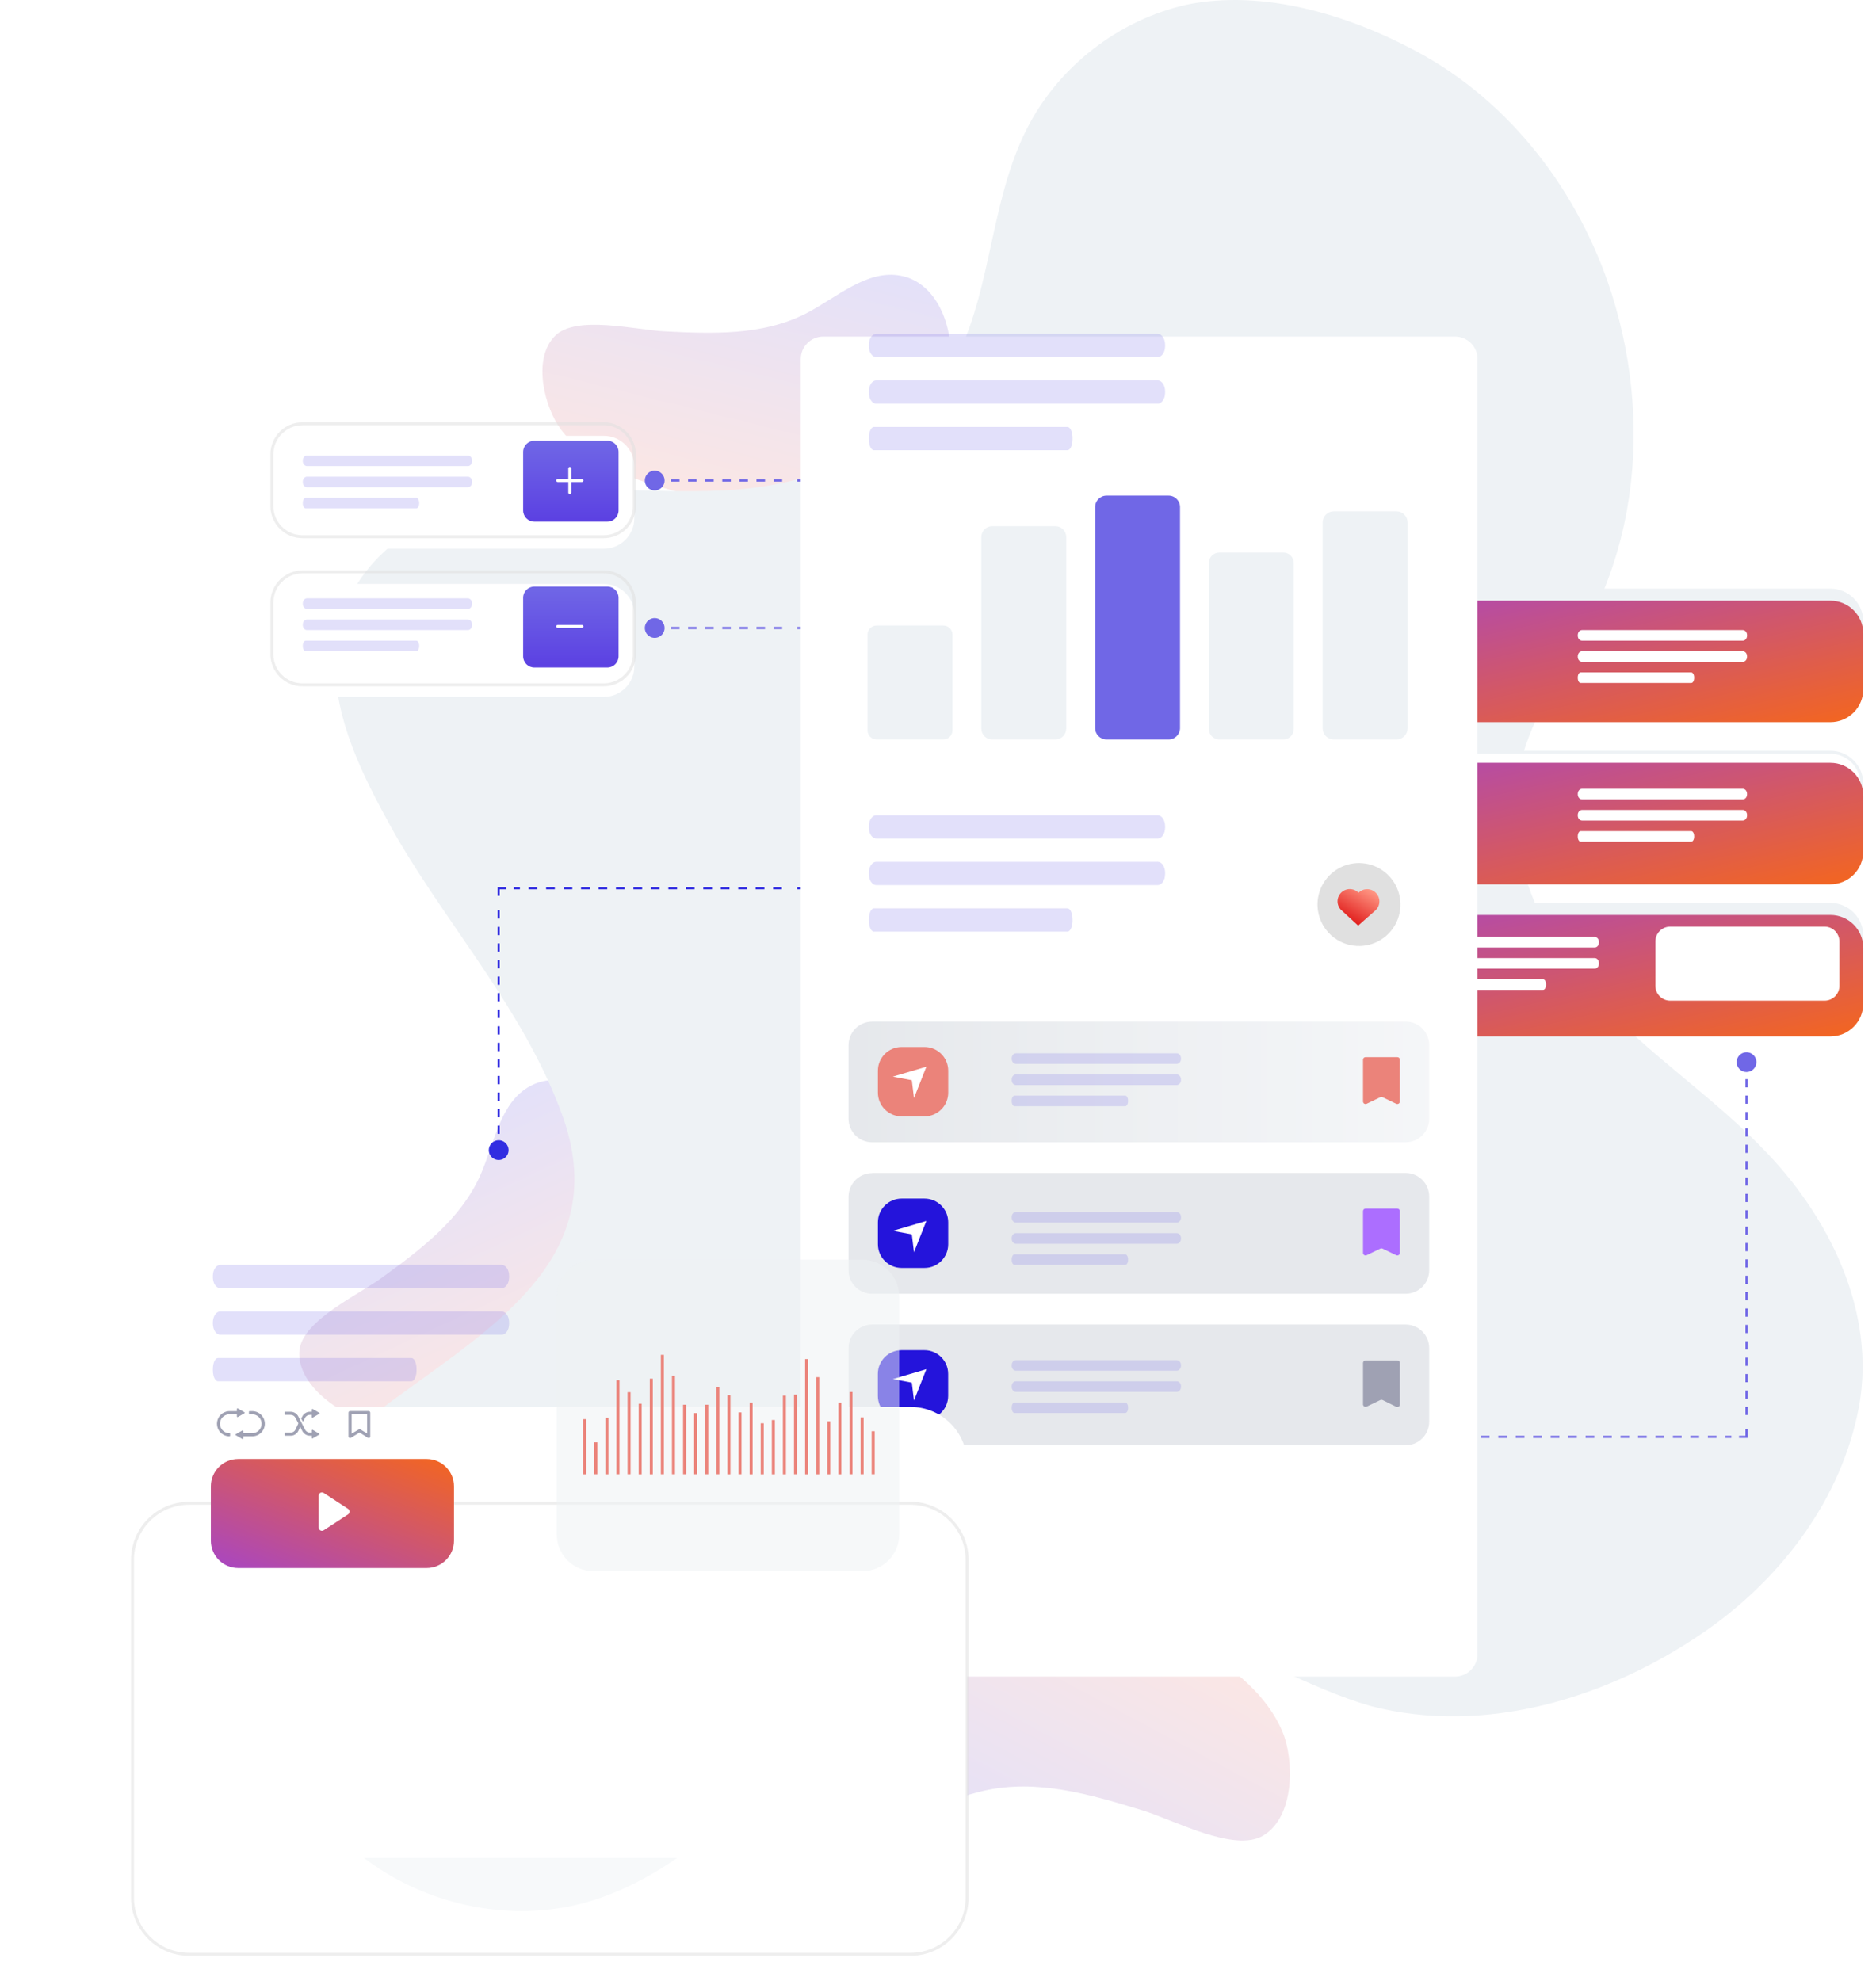 <svg width="623" height="658" viewBox="0 0 623 658" fill="none" xmlns="http://www.w3.org/2000/svg">
<path opacity="0.2" d="M379.256 601.172C362.289 595.966 344.492 590.741 326.881 594.678C314.005 597.597 300.454 605.278 288.704 599.729C276.657 594.107 274.135 576.993 278.851 563.963C286.969 541.654 310.982 527.845 333.969 526.754C356.956 525.663 378.936 535.033 398.233 547.096C409.516 554.16 420.634 562.648 425.886 575.081C429.815 584.463 430.008 603.281 419.542 609.575C409.982 615.424 389.537 604.264 379.256 601.172Z" fill="url(#paint0_linear)"/>
<path opacity="0.2" d="M126.897 424.266C139.644 414.97 152.847 405.094 159.432 390.467C164.218 379.751 165.976 366.016 176.186 360.615C186.607 355.041 200.126 362.369 206.882 372.669C218.426 390.334 215.452 414.777 203.976 431.711C192.501 448.646 174.119 459.289 155.253 466.588C144.213 470.849 132.25 474.235 120.606 471.345C111.837 469.14 98.347 459.247 99.448 448.447C100.381 438.529 119.218 429.931 126.897 424.266Z" fill="url(#paint1_linear)"/>
<path opacity="0.2" d="M220.83 110.058C236.587 110.849 253.063 111.475 267.383 104.245C277.843 98.924 287.848 89.352 299.183 91.574C310.79 93.795 316.692 107.995 315.466 120.252C313.331 141.246 295.645 158.378 276.072 164.326C256.499 170.274 235.515 166.987 216.257 160.796C204.994 157.166 193.563 152.273 186.329 142.703C180.898 135.473 176.632 119.297 184.281 111.594C191.245 104.469 211.296 109.633 220.83 110.058Z" fill="url(#paint2_linear)"/>
<path d="M197.264 630.999C228.963 620.821 250.621 594.161 276.022 574.186C307.4 548.365 354.435 534.916 394.47 543.527C415.798 548.325 434.338 560.631 455.318 566.603C493.112 576.391 533.869 563.941 565.434 542.319C590.253 525.342 610.14 499.997 616.686 470.334C623.986 438.643 608.919 406.348 587.407 383.545C569.555 364.437 547.122 350.259 529.663 330.858C510.985 310.225 498.002 280.902 505.069 252.927C509.021 237.53 518.149 224.334 525.612 210.541C532.797 197.689 537.772 183.669 540.328 169.187C544.572 145.387 542.5 120.478 535.203 97.497C524.465 63.878 501.653 33.734 470.312 17.014C447.684 4.875 419.344 -3.692 393.901 1.592C371.43 6.684 351.46 22.134 340.986 42.806C326.465 71.432 330.075 107.537 308.62 132.826C292.012 152.803 265.651 161.701 240.149 162.876C216.755 164.012 193.262 160.822 169.946 164.283C147.727 167.66 124.06 179.199 115.002 200.956C104.264 227.688 119.106 255.569 132.098 278.656C149.608 308.403 173.14 335.079 185.687 367.598C205.044 415.947 165.157 439.6 131.264 464.418C118.439 473.704 106.911 484.653 99.993 499.017C86.5 525.902 85.233 558.974 97.046 586.723C112.777 624.022 158.919 643.244 197.264 630.999Z" fill="#EEF2F5"/>
<path d="M618.274 310.782V329.282C618.274 335.041 613.605 339.71 607.846 339.71H423.604C417.845 339.71 413.177 335.041 413.177 329.282V310.782C413.177 305.023 417.845 300.355 423.604 300.355H607.846C613.605 300.355 618.274 305.023 618.274 310.782Z" fill="#EEF2F5" stroke="#EEF2F5"/>
<g filter="url(#filter0_d)">
<path d="M618.774 329.282V310.782C618.774 304.747 613.881 299.855 607.846 299.855H423.604C417.569 299.855 412.677 304.747 412.677 310.782V329.282C412.677 335.317 417.569 340.21 423.604 340.21H607.846C613.881 340.21 618.774 335.317 618.774 329.282Z" fill="url(#paint3_linear)"/>
</g>
<path d="M605.914 307.725H554.666C551.94 307.725 549.729 309.935 549.729 312.662V327.384C549.729 330.111 551.94 332.321 554.666 332.321H605.914C608.64 332.321 610.85 330.111 610.85 327.384V312.662C610.85 309.935 608.64 307.725 605.914 307.725Z" fill="white"/>
<path d="M529.577 311.151H476.171C475.394 311.151 474.764 311.893 474.764 312.809V313.006C474.764 313.922 475.394 314.665 476.171 314.665H529.577C530.354 314.665 530.984 313.922 530.984 313.006V312.809C530.984 311.893 530.354 311.151 529.577 311.151Z" fill="white"/>
<path d="M529.577 318.178H476.171C475.394 318.178 474.764 318.921 474.764 319.837V320.034C474.764 320.95 475.394 321.692 476.171 321.692H529.577C530.354 321.692 530.984 320.95 530.984 320.034V319.837C530.984 318.921 530.354 318.178 529.577 318.178Z" fill="white"/>
<path d="M512.448 325.206H475.731C475.197 325.206 474.764 325.948 474.764 326.864V327.061C474.764 327.977 475.197 328.72 475.731 328.72H512.448C512.982 328.72 513.415 327.977 513.415 327.061V326.864C513.415 325.948 512.982 325.206 512.448 325.206Z" fill="white"/>
<path d="M478.366 477.174H480.861" stroke="white" stroke-width="0.71" stroke-miterlimit="10"/>
<path d="M485.956 477.174H574.976" stroke="#7067E6" stroke-width="0.71" stroke-miterlimit="10" stroke-dasharray="2.9 2.9"/>
<path d="M577.505 477.174H580V474.697" stroke="#7067E6" stroke-width="0.71" stroke-miterlimit="10"/>
<path d="M580 469.918V357.549" stroke="#7067E6" stroke-width="0.71" stroke-miterlimit="10" stroke-dasharray="2.72 2.72"/>
<path d="M580 355.143V352.665" stroke="white" stroke-width="0.71" stroke-miterlimit="10"/>
<path d="M583.286 352.824C583.303 352.171 583.125 351.527 582.775 350.975C582.425 350.424 581.918 349.989 581.32 349.727C580.721 349.464 580.058 349.387 579.415 349.503C578.772 349.62 578.178 349.926 577.71 350.382C577.242 350.837 576.92 351.422 576.786 352.062C576.652 352.702 576.712 353.367 576.957 353.972C577.203 354.577 577.624 355.096 578.166 355.461C578.708 355.826 579.347 356.021 580 356.021C580.857 356.022 581.679 355.688 582.293 355.09C582.906 354.493 583.263 353.68 583.286 352.824Z" fill="#7067E6"/>
<path d="M267.226 294.988H264.732" stroke="url(#paint4_linear)" stroke-width="0.71" stroke-miterlimit="10"/>
<path d="M259.654 294.988H170.634" stroke="url(#paint5_linear)" stroke-width="0.71" stroke-miterlimit="10" stroke-dasharray="2.9 2.9"/>
<path d="M168.087 294.988H165.592V297.483" stroke="url(#paint6_linear)" stroke-width="0.71" stroke-miterlimit="10"/>
<path d="M165.592 302.314V377.191" stroke="url(#paint7_linear)" stroke-width="0.71" stroke-miterlimit="10" stroke-dasharray="2.75 2.75"/>
<path d="M165.592 379.616V382.11" stroke="url(#paint8_linear)" stroke-width="0.71" stroke-miterlimit="10"/>
<path d="M162.324 381.935C162.321 382.586 162.511 383.224 162.871 383.767C163.23 384.309 163.743 384.733 164.344 384.984C164.945 385.235 165.607 385.301 166.246 385.175C166.885 385.049 167.472 384.736 167.933 384.275C168.393 383.815 168.706 383.228 168.833 382.589C168.959 381.95 168.892 381.288 168.641 380.687C168.391 380.086 167.967 379.573 167.424 379.213C166.881 378.854 166.243 378.663 165.592 378.667C164.727 378.672 163.898 379.017 163.286 379.629C162.675 380.241 162.329 381.069 162.324 381.935Z" fill="url(#paint9_linear)"/>
<path d="M219.756 159.587H217.261" stroke="url(#paint10_linear)" stroke-width="0.71" stroke-miterlimit="10"/>
<path d="M219.756 208.551H217.261" stroke="url(#paint11_linear)" stroke-width="0.71" stroke-miterlimit="10"/>
<path d="M217.437 156.301C216.786 156.298 216.15 156.487 215.607 156.846C215.064 157.205 214.641 157.717 214.389 158.317C214.138 158.917 214.07 159.578 214.195 160.217C214.32 160.855 214.631 161.442 215.09 161.903C215.549 162.365 216.134 162.679 216.772 162.807C217.41 162.936 218.071 162.872 218.673 162.623C219.274 162.375 219.788 161.954 220.15 161.414C220.512 160.873 220.705 160.237 220.705 159.587C220.705 158.718 220.361 157.885 219.749 157.27C219.136 156.654 218.305 156.306 217.437 156.301Z" fill="#7067E6"/>
<path d="M267.226 159.587H264.732" stroke="#7067E6" stroke-width="0.71" stroke-miterlimit="10"/>
<path d="M259.742 159.587H222.251" stroke="#7067E6" stroke-width="0.71" stroke-miterlimit="10" stroke-dasharray="2.84 2.84"/>
<path d="M267.226 208.551H264.732" stroke="#7067E6" stroke-width="0.71" stroke-miterlimit="10"/>
<path d="M259.742 208.551H222.251" stroke="#7067E6" stroke-width="0.71" stroke-miterlimit="10" stroke-dasharray="2.84 2.84"/>
<path d="M217.437 205.265C216.786 205.262 216.148 205.452 215.605 205.811C215.062 206.171 214.638 206.684 214.387 207.285C214.137 207.886 214.07 208.548 214.196 209.187C214.323 209.826 214.636 210.413 215.096 210.873C215.557 211.334 216.144 211.647 216.783 211.773C217.422 211.9 218.084 211.833 218.685 211.582C219.286 211.331 219.799 210.908 220.158 210.365C220.518 209.822 220.708 209.184 220.705 208.533C220.7 207.668 220.354 206.839 219.742 206.227C219.131 205.615 218.302 205.27 217.437 205.265Z" fill="#7067E6"/>
<path d="M618.274 260.255V278.755C618.274 284.514 613.605 289.182 607.846 289.182H423.604C417.845 289.182 413.177 284.514 413.177 278.755V260.255C413.177 254.496 417.845 249.827 423.604 249.827H607.846C613.605 249.827 618.274 254.496 618.274 260.255Z" fill="white" stroke="#EEF2F5"/>
<g filter="url(#filter1_d)">
<path d="M618.774 278.755V260.255C618.774 254.22 613.881 249.327 607.846 249.327H423.604C417.569 249.327 412.677 254.22 412.677 260.255V278.755C412.677 284.79 417.569 289.682 423.604 289.682H607.846C613.881 289.682 618.774 284.79 618.774 278.755Z" fill="url(#paint12_linear)"/>
</g>
<path d="M618.274 206.407V224.907C618.274 230.666 613.605 235.334 607.846 235.334H423.604C417.845 235.334 413.177 230.666 413.177 224.907V206.407C413.177 200.648 417.845 195.979 423.604 195.979H607.846C613.605 195.979 618.274 200.648 618.274 206.407Z" fill="#EEF2F5" stroke="#EEF2F5"/>
<g filter="url(#filter2_d)">
<path d="M618.774 224.907V206.407C618.774 200.372 613.881 195.479 607.846 195.479H423.604C417.569 195.479 412.677 200.372 412.677 206.407V224.907C412.677 230.942 417.569 235.834 423.604 235.834H607.846C613.881 235.834 618.774 230.942 618.774 224.907Z" fill="url(#paint13_linear)"/>
</g>
<g filter="url(#filter3_d)">
<path d="M490.664 517.318V87.239C490.664 83.116 487.321 79.773 483.197 79.773L273.393 79.773C269.269 79.773 265.926 83.116 265.926 87.239V517.318C265.926 521.442 269.269 524.785 273.393 524.785H483.197C487.321 524.785 490.664 521.442 490.664 517.318Z" fill="white"/>
</g>
<path d="M291.102 208.242H313.291C314.674 208.242 315.795 209.363 315.795 210.746V242.563C315.795 243.946 314.674 245.067 313.291 245.067H291.102C289.719 245.067 288.598 243.946 288.598 242.563V210.746C288.598 209.363 289.719 208.242 291.102 208.242Z" fill="#EEF2F5" stroke="#EEF2F5"/>
<path d="M329.507 175.249H350.466C352.189 175.249 353.586 176.645 353.586 178.368V241.966C353.586 243.689 352.189 245.085 350.466 245.085H329.507C327.784 245.085 326.388 243.689 326.388 241.966V178.368C326.388 176.645 327.784 175.249 329.507 175.249Z" fill="#EEF2F5" stroke="#EEF2F5"/>
<path d="M388.081 164.594H367.473C365.377 164.594 363.678 166.293 363.678 168.389V241.79C363.678 243.886 365.377 245.585 367.473 245.585H388.081C390.177 245.585 391.876 243.886 391.876 241.79V168.389C391.876 166.293 390.177 164.594 388.081 164.594Z" fill="#7067E6"/>
<path d="M404.929 183.998H426.169C427.814 183.998 429.148 185.331 429.148 186.976V242.107C429.148 243.752 427.814 245.085 426.169 245.085H404.929C403.284 245.085 401.95 243.752 401.95 242.107V186.976C401.95 185.331 403.284 183.998 404.929 183.998Z" fill="#EEF2F5" stroke="#EEF2F5"/>
<path d="M442.947 170.312H463.731C465.502 170.312 466.938 171.748 466.938 173.519V241.878C466.938 243.649 465.502 245.085 463.731 245.085H442.947C441.176 245.085 439.74 243.649 439.74 241.878V173.519C439.74 171.748 441.176 170.312 442.947 170.312Z" fill="#EEF2F5" stroke="#EEF2F5"/>
<path d="M429.666 298.625C429.536 295.313 430.392 292.037 432.124 289.211C433.856 286.385 436.387 284.136 439.398 282.749C442.408 281.361 445.762 280.898 449.036 281.416C452.309 281.935 455.356 283.412 457.79 285.662C460.224 287.912 461.936 290.833 462.71 294.056C463.484 297.279 463.285 300.659 462.139 303.769C460.992 306.879 458.949 309.579 456.268 311.527C453.587 313.476 450.388 314.586 447.076 314.717C444.876 314.805 442.681 314.457 440.615 313.696C438.549 312.934 436.654 311.773 435.037 310.278C433.42 308.784 432.113 306.985 431.192 304.986C430.27 302.986 429.752 300.825 429.666 298.625Z" fill="url(#paint14_radial)"/>
<path d="M437.536 300.943C437.427 298.221 438.128 295.527 439.55 293.203C440.972 290.879 443.052 289.029 445.526 287.886C448 286.744 450.757 286.362 453.448 286.787C456.14 287.212 458.644 288.426 460.646 290.275C462.647 292.124 464.055 294.525 464.692 297.174C465.328 299.823 465.165 302.602 464.222 305.158C463.279 307.715 461.599 309.934 459.394 311.536C457.19 313.137 454.56 314.049 451.837 314.155C448.189 314.298 444.634 312.986 441.953 310.509C439.271 308.032 437.683 304.591 437.536 300.943Z" fill="url(#paint15_linear)"/>
<path d="M445.46 296.376C446.233 295.643 447.263 295.243 448.328 295.263C449.393 295.282 450.407 295.72 451.152 296.481C451.534 296.098 451.989 295.795 452.49 295.59C452.991 295.385 453.528 295.283 454.07 295.288C454.611 295.294 455.146 295.408 455.642 295.624C456.139 295.839 456.587 296.152 456.961 296.544C457.335 296.935 457.626 297.397 457.819 297.903C458.011 298.409 458.101 298.948 458.082 299.489C458.063 300.03 457.936 300.562 457.708 301.053C457.481 301.544 457.157 301.985 456.757 302.349L451.029 307.391L445.302 302.121C444.934 301.733 444.647 301.277 444.456 300.779C444.265 300.28 444.174 299.749 444.189 299.215C444.203 298.682 444.323 298.156 444.541 297.669C444.76 297.181 445.072 296.742 445.46 296.376Z" fill="url(#paint16_linear)"/>
<path opacity="0.3" d="M289.609 339.261H466.788C468.866 339.261 470.859 340.086 472.328 341.556C473.798 343.025 474.623 345.018 474.623 347.096V371.517C474.623 373.595 473.798 375.588 472.328 377.057C470.859 378.527 468.866 379.352 466.788 379.352H289.609C287.535 379.352 285.547 378.529 284.08 377.062C282.614 375.596 281.791 373.608 281.791 371.534V347.114C281.791 345.036 282.616 343.043 284.086 341.573C285.555 340.104 287.548 339.278 289.626 339.278L289.609 339.261Z" fill="url(#paint17_linear)"/>
<path d="M314.89 362.873V355.582C314.89 351.235 311.366 347.711 307.019 347.711H299.412C295.065 347.711 291.541 351.235 291.541 355.582V362.873C291.541 367.22 295.065 370.744 299.412 370.744H307.019C311.366 370.744 314.89 367.22 314.89 362.873Z" fill="#EB837A"/>
<path fill-rule="evenodd" clip-rule="evenodd" d="M296.496 357.55L302.803 358.744L303.523 364.683L307.634 354.264L296.496 357.55Z" fill="white"/>
<path fill-rule="evenodd" clip-rule="evenodd" d="M463.661 366.562L459.128 364.384C459.015 364.324 458.888 364.293 458.759 364.293C458.631 364.293 458.504 364.324 458.39 364.384L453.858 366.562C453.728 366.626 453.584 366.654 453.44 366.646C453.296 366.638 453.157 366.593 453.035 366.515C452.914 366.438 452.814 366.33 452.746 366.203C452.677 366.076 452.643 365.934 452.645 365.789V351.928C452.643 351.816 452.663 351.706 452.705 351.602C452.746 351.499 452.808 351.405 452.887 351.326C452.966 351.247 453.06 351.185 453.163 351.144C453.267 351.102 453.377 351.082 453.489 351.085H464.03C464.141 351.082 464.252 351.102 464.355 351.144C464.459 351.185 464.553 351.247 464.632 351.326C464.71 351.405 464.772 351.499 464.814 351.602C464.855 351.706 464.876 351.816 464.873 351.928V365.789C464.876 365.934 464.841 366.076 464.773 366.203C464.705 366.33 464.605 366.438 464.483 366.515C464.362 366.593 464.222 366.638 464.078 366.646C463.934 366.654 463.791 366.626 463.661 366.562Z" fill="#EB837A"/>
<path opacity="0.3" d="M289.609 389.542H466.788C468.866 389.542 470.859 390.368 472.328 391.837C473.798 393.307 474.623 395.3 474.623 397.378V421.833C474.623 423.911 473.798 425.904 472.328 427.374C470.859 428.843 468.866 429.669 466.788 429.669H289.609C287.535 429.669 285.547 428.845 284.08 427.379C282.614 425.913 281.791 423.924 281.791 421.851V397.431C281.791 395.352 282.616 393.359 284.086 391.89C285.555 390.42 287.548 389.595 289.626 389.595L289.609 389.542Z" fill="url(#paint18_linear)"/>
<path d="M314.89 413.207V405.916C314.89 401.569 311.366 398.045 307.019 398.045H299.412C295.065 398.045 291.541 401.569 291.541 405.916V413.207C291.541 417.554 295.065 421.078 299.412 421.078H307.019C311.366 421.078 314.89 417.554 314.89 413.207Z" fill="url(#paint19_linear)"/>
<path fill-rule="evenodd" clip-rule="evenodd" d="M296.496 408.762L302.803 409.939L303.523 415.877L307.634 405.477L296.496 408.762Z" fill="white"/>
<path fill-rule="evenodd" clip-rule="evenodd" d="M463.661 416.844L459.128 414.665C459.012 414.613 458.887 414.586 458.759 414.586C458.632 414.586 458.506 414.613 458.39 414.665L453.858 416.844C453.728 416.907 453.584 416.936 453.44 416.927C453.296 416.919 453.157 416.874 453.035 416.797C452.914 416.719 452.814 416.612 452.746 416.484C452.677 416.357 452.643 416.215 452.645 416.071V402.209C452.645 401.985 452.734 401.771 452.892 401.613C453.051 401.455 453.265 401.366 453.489 401.366H464.03C464.254 401.366 464.468 401.455 464.626 401.613C464.784 401.771 464.873 401.985 464.873 402.209V416.071C464.876 416.215 464.841 416.357 464.773 416.484C464.705 416.612 464.605 416.719 464.483 416.797C464.362 416.874 464.222 416.919 464.078 416.927C463.934 416.936 463.791 416.907 463.661 416.844Z" fill="url(#paint20_linear)"/>
<path opacity="0.3" d="M289.609 439.876H466.788C468.866 439.876 470.859 440.702 472.328 442.171C473.798 443.64 474.623 445.633 474.623 447.712V472.132C474.623 474.21 473.798 476.203 472.328 477.673C470.859 479.142 468.866 479.968 466.788 479.968H289.609C287.535 479.968 285.547 479.144 284.08 477.678C282.614 476.212 281.791 474.223 281.791 472.15V447.729C281.788 446.7 281.989 445.681 282.38 444.729C282.772 443.778 283.347 442.913 284.073 442.183C284.799 441.454 285.662 440.875 286.611 440.479C287.561 440.083 288.58 439.878 289.609 439.876Z" fill="url(#paint21_linear)"/>
<path d="M314.872 463.559V456.268C314.872 451.921 311.348 448.397 307.002 448.397H299.394C295.048 448.397 291.524 451.921 291.524 456.268V463.559C291.524 467.906 295.048 471.429 299.394 471.429H307.002C311.348 471.429 314.872 467.906 314.872 463.559Z" fill="url(#paint22_linear)"/>
<path fill-rule="evenodd" clip-rule="evenodd" d="M296.496 457.989L302.803 459.184L303.523 465.122L307.634 454.704L296.496 457.989Z" fill="white"/>
<path fill-rule="evenodd" clip-rule="evenodd" d="M463.661 467.178L459.128 464.946C459.012 464.894 458.887 464.867 458.759 464.867C458.632 464.867 458.506 464.894 458.39 464.946L453.858 467.125C453.729 467.187 453.587 467.216 453.445 467.209C453.302 467.201 453.164 467.158 453.043 467.082C452.922 467.007 452.822 466.902 452.752 466.777C452.683 466.653 452.646 466.512 452.645 466.37V452.648C452.643 452.536 452.663 452.425 452.705 452.32C452.746 452.216 452.808 452.121 452.886 452.041C452.965 451.961 453.058 451.897 453.162 451.853C453.265 451.81 453.377 451.788 453.489 451.788H464.03C464.142 451.788 464.253 451.81 464.357 451.853C464.46 451.897 464.554 451.961 464.632 452.041C464.711 452.121 464.773 452.216 464.814 452.32C464.855 452.425 464.876 452.536 464.873 452.648V466.51C464.859 466.645 464.812 466.775 464.737 466.888C464.662 467.001 464.56 467.095 464.441 467.16C464.322 467.226 464.189 467.262 464.053 467.265C463.917 467.268 463.783 467.238 463.661 467.178Z" fill="#9FA1B3"/>
<g filter="url(#filter4_d)">
<path d="M321.162 525.242V413.014C321.162 402.641 312.754 394.233 302.381 394.233H62.781C52.408 394.233 44 402.641 44 413.014V525.242C44 535.614 52.408 544.023 62.781 544.023H302.381C312.754 544.023 321.162 535.614 321.162 525.242Z" fill="white"/>
<g opacity="0.54" filter="url(#filter5_d)">
<path d="M321.162 525.242V413.014C321.162 402.641 312.754 394.233 302.381 394.233H62.781C52.408 394.233 44 402.641 44 413.014V525.242C44 535.614 52.408 544.023 62.781 544.023H302.381C312.754 544.023 321.162 535.614 321.162 525.242Z" fill="white"/>
<path d="M321.162 525.242V413.014C321.162 402.641 312.754 394.233 302.381 394.233H62.781C52.408 394.233 44 402.641 44 413.014V525.242C44 535.614 52.408 544.023 62.781 544.023H302.381C312.754 544.023 321.162 535.614 321.162 525.242Z" stroke="#E0E0E0" stroke-width="0.99" stroke-miterlimit="10"/>
</g>
</g>
<path d="M141.664 484.518H79.12C74.094 484.518 70.019 488.592 70.019 493.618V511.644C70.019 516.67 74.094 520.744 79.12 520.744H141.664C146.69 520.744 150.765 516.67 150.765 511.644V493.618C150.765 488.592 146.69 484.518 141.664 484.518Z" fill="url(#paint23_linear)"/>
<path fill-rule="evenodd" clip-rule="evenodd" d="M105.824 496.609V507.256C105.818 507.462 105.87 507.667 105.975 507.845C106.08 508.023 106.234 508.168 106.418 508.262C106.602 508.356 106.81 508.395 107.016 508.376C107.222 508.356 107.418 508.278 107.581 508.152L115.645 502.881C115.78 502.778 115.889 502.645 115.964 502.492C116.04 502.34 116.079 502.172 116.079 502.003C116.079 501.833 116.04 501.665 115.964 501.513C115.889 501.36 115.78 501.227 115.645 501.124L107.581 495.853C107.427 495.733 107.244 495.656 107.05 495.63C106.856 495.605 106.658 495.633 106.479 495.71C106.299 495.787 106.143 495.911 106.028 496.07C105.913 496.228 105.843 496.414 105.824 496.609Z" fill="white"/>
<path opacity="0.5" d="M286.359 418.319H197.145C190.373 418.319 184.883 423.81 184.883 430.582V509.553C184.883 516.326 190.373 521.816 197.145 521.816H286.359C293.131 521.816 298.622 516.326 298.622 509.553V430.582C298.622 423.81 293.131 418.319 286.359 418.319Z" fill="#EEF2F5"/>
<path d="M260.488 489.113V463.988H260.49V489.113H260.488Z" fill="url(#paint24_linear)" stroke="#EB837A"/>
<path d="M264.178 489.095V463.672H264.179V489.095H264.178Z" fill="url(#paint25_linear)" stroke="#EB837A"/>
<path d="M267.867 489.113V451.848H267.869V489.113H267.867Z" fill="url(#paint26_linear)" stroke="#EB837A"/>
<path d="M271.557 489.113V457.857H271.558V489.113H271.557Z" fill="url(#paint27_linear)" stroke="#EB837A"/>
<path d="M275.229 489.113V472.509H275.23V489.113H275.229Z" fill="url(#paint28_linear)" stroke="#EB837A"/>
<path d="M278.918 489.113V466.29H278.919V489.113H278.918Z" fill="url(#paint29_linear)" stroke="#EB837A"/>
<path d="M282.607 489.095V462.776H282.609V489.095H282.607Z" fill="url(#paint30_linear)" stroke="#EB837A"/>
<path d="M286.297 489.095V471.191H286.298V489.095H286.297Z" fill="url(#paint31_linear)" stroke="#EB837A"/>
<path d="M289.969 489.095V475.812H289.97V489.095H289.969Z" fill="url(#paint32_linear)" stroke="#EB837A"/>
<path d="M212.596 489.113V466.676H212.598V489.113H212.596Z" fill="url(#paint33_linear)" stroke="#EB837A"/>
<path d="M216.286 489.113V458.349H216.287V489.113H216.286Z" fill="url(#paint34_linear)" stroke="#EB837A"/>
<path d="M219.958 489.095V450.443H219.959V489.095H219.958Z" fill="url(#paint35_linear)" stroke="#EB837A"/>
<path d="M223.647 489.095V457.435H223.648V489.095H223.647Z" fill="url(#paint36_linear)" stroke="#EB837A"/>
<path d="M227.336 489.095V467.01H227.338V489.095H227.336Z" fill="url(#paint37_linear)" stroke="#EB837A"/>
<path d="M231.009 489.095V469.786H231.01V489.095H231.009Z" fill="url(#paint38_linear)" stroke="#EB837A"/>
<path d="M234.698 489.095V467.01H234.699V489.095H234.698Z" fill="url(#paint39_linear)" stroke="#EB837A"/>
<path d="M238.387 489.095V461.177H238.389V489.095H238.387Z" fill="url(#paint40_linear)" stroke="#EB837A"/>
<path d="M242.076 489.113V463.83H242.078V489.113H242.076Z" fill="url(#paint41_linear)" stroke="#EB837A"/>
<path d="M245.748 489.095V469.557H245.75V489.095H245.748Z" fill="url(#paint42_linear)" stroke="#EB837A"/>
<path d="M249.438 489.113V466.254H249.439V489.113H249.438Z" fill="url(#paint43_linear)" stroke="#EB837A"/>
<path d="M253.127 489.113V473.159H253.129V489.113H253.127Z" fill="url(#paint44_linear)" stroke="#EB837A"/>
<path d="M256.817 489.113V472.087H256.818V489.113H256.817Z" fill="url(#paint45_linear)" stroke="#EB837A"/>
<path d="M194.167 489.113V471.806H194.168V489.113H194.167Z" fill="url(#paint46_linear)" stroke="#EB837A"/>
<path d="M197.856 489.095V479.484H197.858V489.095H197.856Z" fill="url(#paint47_linear)" stroke="#EB837A"/>
<path d="M201.546 489.113V471.367H201.547V489.113H201.546Z" fill="url(#paint48_linear)" stroke="#EB837A"/>
<path d="M205.218 489.095V458.858H205.219V489.095H205.218Z" fill="url(#paint49_linear)" stroke="#EB837A"/>
<path d="M208.907 489.095V462.846H208.909V489.095H208.907Z" fill="url(#paint50_linear)" stroke="#EB837A"/>
<path d="M76.168 475.962H75.957C75.166 475.903 74.427 475.547 73.887 474.965C73.347 474.383 73.047 473.619 73.047 472.826C73.047 472.033 73.347 471.268 73.887 470.687C74.427 470.105 75.166 469.749 75.957 469.69H78.663V470.428C78.662 470.464 78.672 470.5 78.69 470.531C78.709 470.562 78.736 470.587 78.768 470.603H78.856H78.962L81.14 469.356C81.171 469.334 81.197 469.305 81.216 469.272C81.234 469.238 81.244 469.201 81.245 469.163C81.243 469.127 81.232 469.093 81.214 469.063C81.195 469.032 81.17 469.006 81.14 468.987L78.962 467.74C78.932 467.723 78.899 467.714 78.865 467.714C78.831 467.714 78.798 467.723 78.768 467.74C78.736 467.756 78.709 467.781 78.69 467.813C78.672 467.844 78.662 467.879 78.663 467.915V468.653H75.957C74.897 468.722 73.903 469.192 73.177 469.967C72.451 470.742 72.047 471.764 72.047 472.826C72.047 473.888 72.451 474.91 73.177 475.685C73.903 476.46 74.897 476.93 75.957 476.998H76.203C76.259 476.998 76.313 476.976 76.352 476.937C76.392 476.897 76.414 476.844 76.414 476.788V476.155C76.415 476.125 76.409 476.094 76.396 476.067C76.384 476.039 76.364 476.015 76.34 475.996C76.316 475.977 76.288 475.964 76.258 475.958C76.228 475.952 76.198 475.954 76.168 475.962Z" fill="#9FA1B3"/>
<path d="M83.494 468.653H82.862C82.835 468.653 82.808 468.659 82.784 468.67C82.759 468.68 82.737 468.696 82.719 468.716C82.7 468.736 82.686 468.759 82.678 468.785C82.669 468.81 82.666 468.837 82.668 468.864V469.479C82.666 469.506 82.669 469.533 82.678 469.559C82.686 469.584 82.7 469.607 82.719 469.627C82.737 469.647 82.759 469.663 82.784 469.674C82.808 469.685 82.835 469.69 82.862 469.69H83.494C83.926 469.658 84.359 469.715 84.768 469.858C85.176 470.001 85.551 470.226 85.868 470.521C86.185 470.815 86.438 471.172 86.612 471.568C86.785 471.965 86.874 472.393 86.874 472.826C86.874 473.259 86.785 473.687 86.612 474.084C86.438 474.48 86.185 474.837 85.868 475.131C85.551 475.426 85.176 475.651 84.768 475.794C84.359 475.937 83.926 475.994 83.494 475.962H80.806V475.224C80.807 475.188 80.797 475.152 80.779 475.121C80.76 475.09 80.733 475.065 80.701 475.048C80.668 475.031 80.632 475.023 80.595 475.023C80.559 475.023 80.522 475.031 80.49 475.048L78.329 476.296C78.295 476.311 78.267 476.336 78.247 476.367C78.227 476.398 78.216 476.434 78.216 476.471C78.216 476.508 78.227 476.545 78.247 476.576C78.267 476.607 78.295 476.632 78.329 476.647L80.49 477.912H80.701C80.733 477.896 80.76 477.87 80.779 477.839C80.797 477.808 80.807 477.773 80.806 477.736V476.999H83.494C84.065 477.036 84.637 476.955 85.176 476.762C85.714 476.569 86.207 476.268 86.624 475.877C87.042 475.486 87.374 475.013 87.602 474.489C87.829 473.964 87.946 473.398 87.946 472.826C87.946 472.254 87.829 471.688 87.602 471.163C87.374 470.639 87.042 470.166 86.624 469.775C86.207 469.384 85.714 469.083 85.176 468.89C84.637 468.697 84.065 468.616 83.494 468.653Z" fill="#9FA1B3"/>
<path d="M103.856 474.855C103.827 474.838 103.794 474.829 103.76 474.829C103.726 474.829 103.692 474.838 103.663 474.855C103.631 474.871 103.604 474.897 103.585 474.928C103.566 474.959 103.557 474.994 103.558 475.031V475.769H102.925C102.595 475.774 102.269 475.686 101.987 475.516C101.704 475.345 101.475 475.097 101.326 474.802L99.043 470.375C98.803 469.912 98.439 469.524 97.993 469.254C97.547 468.984 97.034 468.843 96.513 468.847H94.756C94.729 468.844 94.702 468.847 94.676 468.856C94.651 468.865 94.627 468.878 94.608 468.897C94.588 468.915 94.572 468.937 94.561 468.962C94.55 468.986 94.545 469.013 94.545 469.04V469.672C94.545 469.728 94.567 469.782 94.607 469.821C94.646 469.861 94.7 469.883 94.756 469.883H96.513C96.843 469.878 97.168 469.965 97.451 470.136C97.734 470.307 97.963 470.554 98.111 470.849L99.078 472.712L98.111 474.802C97.963 475.097 97.734 475.345 97.451 475.516C97.168 475.686 96.843 475.774 96.513 475.769H94.756C94.728 475.769 94.701 475.774 94.675 475.785C94.65 475.795 94.626 475.811 94.607 475.83C94.587 475.85 94.572 475.873 94.561 475.899C94.55 475.924 94.545 475.952 94.545 475.979V476.594C94.545 476.65 94.567 476.704 94.607 476.743C94.646 476.783 94.7 476.805 94.756 476.805H96.513C97.037 476.809 97.551 476.666 97.998 476.393C98.445 476.12 98.807 475.727 99.043 475.259L99.692 473.889L100.413 475.277C100.651 475.737 101.012 476.123 101.455 476.393C101.898 476.663 102.406 476.805 102.925 476.805H103.558V477.543C103.557 477.579 103.566 477.615 103.585 477.646C103.604 477.677 103.631 477.702 103.663 477.719H103.768L105.947 476.471C105.979 476.455 106.006 476.43 106.025 476.399C106.043 476.368 106.053 476.332 106.052 476.296C106.057 476.257 106.049 476.217 106.03 476.183C106.011 476.148 105.982 476.12 105.947 476.102L103.856 474.855Z" fill="#9FA1B3"/>
<path d="M100.553 472.079C100.553 472.079 100.694 472.079 100.729 471.974L101.309 470.85C101.457 470.554 101.686 470.307 101.969 470.136C102.252 469.965 102.577 469.878 102.907 469.883H103.54V470.621C103.539 470.657 103.549 470.693 103.567 470.724C103.586 470.755 103.613 470.78 103.645 470.797H103.839L106.017 469.532C106.051 469.517 106.079 469.492 106.099 469.461C106.119 469.429 106.13 469.393 106.13 469.356C106.13 469.319 106.119 469.283 106.099 469.252C106.079 469.221 106.051 469.196 106.017 469.181L103.839 467.933C103.809 467.916 103.776 467.907 103.742 467.907C103.708 467.907 103.675 467.916 103.645 467.933C103.613 467.95 103.586 467.975 103.567 468.006C103.549 468.037 103.539 468.073 103.54 468.109V468.847H102.907C102.389 468.847 101.88 468.989 101.437 469.259C100.994 469.528 100.633 469.915 100.395 470.375L100.044 471.025C100.031 471.05 100.025 471.077 100.025 471.104C100.025 471.132 100.031 471.159 100.044 471.183C100.044 471.183 100.553 472.062 100.553 472.079Z" fill="#9FA1B3"/>
<path d="M122.444 477.508C122.358 477.534 122.266 477.534 122.18 477.508L119.404 475.751L116.505 477.508C116.43 477.558 116.341 477.585 116.251 477.585C116.16 477.585 116.071 477.558 115.996 477.508C115.917 477.464 115.851 477.401 115.805 477.324C115.759 477.247 115.734 477.158 115.732 477.068V469.128C115.732 468.992 115.786 468.863 115.882 468.767C115.977 468.672 116.107 468.618 116.242 468.618H122.444C122.579 468.618 122.708 468.672 122.804 468.767C122.899 468.863 122.953 468.992 122.953 469.128V477.068C122.955 477.161 122.932 477.253 122.885 477.334C122.839 477.414 122.771 477.48 122.69 477.525C122.607 477.538 122.523 477.532 122.444 477.508ZM116.769 469.584V476.102L119.158 474.714C119.238 474.666 119.329 474.641 119.422 474.641C119.515 474.641 119.606 474.666 119.685 474.714L121.917 476.067V469.567L116.769 469.584Z" fill="#9FA1B3"/>
<g filter="url(#filter6_d)">
<path d="M210.655 168.09V150.89C210.655 145.282 206.109 140.736 200.501 140.736H100.448C94.839 140.736 90.293 145.282 90.293 150.89V168.09C90.293 173.698 94.839 178.245 100.448 178.245H200.501C206.109 178.245 210.655 173.698 210.655 168.09Z" fill="white"/>
</g>
<g style="mix-blend-mode:color-dodge" opacity="0.54">
<path d="M210.655 168.09V150.89C210.655 145.282 206.109 140.736 200.501 140.736H100.448C94.839 140.736 90.293 145.282 90.293 150.89V168.09C90.293 173.698 94.839 178.245 100.448 178.245H200.501C206.109 178.245 210.655 173.698 210.655 168.09Z" stroke="#E0E0E0" stroke-width="0.99" stroke-miterlimit="10"/>
</g>
<path d="M201.695 146.375H177.451C175.394 146.375 173.726 148.043 173.726 150.1V169.531C173.726 171.588 175.394 173.255 177.451 173.255H201.695C203.752 173.255 205.42 171.588 205.42 169.531V150.1C205.42 148.043 203.752 146.375 201.695 146.375Z" fill="url(#paint51_linear)"/>
<path d="M193.245 159.587H185.198" stroke="white" stroke-width="0.99" stroke-linecap="round" stroke-linejoin="round"/>
<path d="M189.222 155.563V163.61" stroke="white" stroke-width="0.99" stroke-linecap="round" stroke-linejoin="round"/>
<g filter="url(#filter7_d)">
<path d="M210.655 217.282V200.082C210.655 194.474 206.109 189.928 200.501 189.928H100.448C94.839 189.928 90.293 194.474 90.293 200.082V217.282C90.293 222.89 94.839 227.437 100.448 227.437H200.501C206.109 227.437 210.655 222.89 210.655 217.282Z" fill="white"/>
</g>
<g style="mix-blend-mode:color-dodge" opacity="0.54">
<path d="M210.655 217.282V200.082C210.655 194.474 206.109 189.928 200.501 189.928H100.448C94.839 189.928 90.293 194.474 90.293 200.082V217.282C90.293 222.89 94.839 227.437 100.448 227.437H200.501C206.109 227.437 210.655 222.89 210.655 217.282Z" stroke="#E0E0E0" stroke-width="0.99" stroke-miterlimit="10"/>
</g>
<path d="M201.695 194.794H177.451C175.394 194.794 173.726 196.462 173.726 198.519V217.95C173.726 220.007 175.394 221.674 177.451 221.674H201.695C203.752 221.674 205.42 220.007 205.42 217.95V198.519C205.42 196.462 203.752 194.794 201.695 194.794Z" fill="url(#paint52_linear)"/>
<path d="M193.245 208.023H185.198" stroke="white" stroke-width="0.99" stroke-linecap="round" stroke-linejoin="round"/>
<path opacity="0.2" d="M155.366 151.277H101.96C101.183 151.277 100.553 152.019 100.553 152.935V153.132C100.553 154.048 101.183 154.791 101.96 154.791H155.366C156.143 154.791 156.773 154.048 156.773 153.132V152.935C156.773 152.019 156.143 151.277 155.366 151.277Z" fill="#7067E6"/>
<path opacity="0.2" d="M155.366 158.304H101.96C101.183 158.304 100.553 159.047 100.553 159.963V160.159C100.553 161.075 101.183 161.818 101.96 161.818H155.366C156.143 161.818 156.773 161.075 156.773 160.159V159.963C156.773 159.047 156.143 158.304 155.366 158.304Z" fill="#7067E6"/>
<path opacity="0.2" d="M138.237 165.332H101.52C100.986 165.332 100.553 166.074 100.553 166.99V167.187C100.553 168.103 100.986 168.845 101.52 168.845H138.237C138.771 168.845 139.204 168.103 139.204 167.187V166.99C139.204 166.074 138.771 165.332 138.237 165.332Z" fill="#7067E6"/>
<path opacity="0.2" d="M155.366 198.712H101.96C101.183 198.712 100.553 199.454 100.553 200.37V200.567C100.553 201.483 101.183 202.226 101.96 202.226H155.366C156.143 202.226 156.773 201.483 156.773 200.567V200.37C156.773 199.454 156.143 198.712 155.366 198.712Z" fill="#7067E6"/>
<path opacity="0.2" d="M155.366 205.739H101.96C101.183 205.739 100.553 206.482 100.553 207.398V207.595C100.553 208.511 101.183 209.253 101.96 209.253H155.366C156.143 209.253 156.773 208.511 156.773 207.595V207.398C156.773 206.482 156.143 205.739 155.366 205.739Z" fill="#7067E6"/>
<path opacity="0.2" d="M138.237 212.767H101.52C100.986 212.767 100.553 213.509 100.553 214.425V214.622C100.553 215.538 100.986 216.28 101.52 216.28H138.237C138.771 216.28 139.204 215.538 139.204 214.622V214.425C139.204 213.509 138.771 212.767 138.237 212.767Z" fill="#7067E6"/>
<path opacity="0.2" d="M166.609 420.076H73.148C71.789 420.076 70.687 421.71 70.687 423.725V424.158C70.687 426.173 71.789 427.806 73.148 427.806H166.609C167.969 427.806 169.071 426.173 169.071 424.158V423.725C169.071 421.71 167.969 420.076 166.609 420.076Z" fill="#7067E6"/>
<path opacity="0.2" d="M166.609 435.537H73.148C71.789 435.537 70.687 437.17 70.687 439.185V439.618C70.687 441.633 71.789 443.267 73.148 443.267H166.609C167.969 443.267 169.071 441.633 169.071 439.618V439.185C169.071 437.17 167.969 435.537 166.609 435.537Z" fill="#7067E6"/>
<path opacity="0.2" d="M136.633 450.997H72.379C71.445 450.997 70.687 452.63 70.687 454.645V455.078C70.687 457.094 71.445 458.727 72.379 458.727H136.633C137.568 458.727 138.326 457.094 138.326 455.078V454.645C138.326 452.63 137.568 450.997 136.633 450.997Z" fill="#7067E6"/>
<path opacity="0.2" d="M384.459 110.869H290.999C289.639 110.869 288.537 112.503 288.537 114.518V114.951C288.537 116.966 289.639 118.599 290.999 118.599H384.459C385.819 118.599 386.921 116.966 386.921 114.951V114.518C386.921 112.503 385.819 110.869 384.459 110.869Z" fill="#7067E6"/>
<path opacity="0.2" d="M384.459 126.329H290.999C289.639 126.329 288.537 127.963 288.537 129.978V130.411C288.537 132.426 289.639 134.06 290.999 134.06H384.459C385.819 134.06 386.921 132.426 386.921 130.411V129.978C386.921 127.963 385.819 126.329 384.459 126.329Z" fill="#7067E6"/>
<path opacity="0.2" d="M354.484 141.79H290.23C289.295 141.79 288.537 143.423 288.537 145.438V145.871C288.537 147.886 289.295 149.52 290.23 149.52H354.484C355.418 149.52 356.176 147.886 356.176 145.871V145.438C356.176 143.423 355.418 141.79 354.484 141.79Z" fill="#7067E6"/>
<path opacity="0.2" d="M384.459 270.743H290.999C289.639 270.743 288.537 272.377 288.537 274.392V274.825C288.537 276.84 289.639 278.473 290.999 278.473H384.459C385.819 278.473 386.921 276.84 386.921 274.825V274.392C386.921 272.377 385.819 270.743 384.459 270.743Z" fill="#7067E6"/>
<path opacity="0.2" d="M384.459 286.204H290.999C289.639 286.204 288.537 287.837 288.537 289.852V290.285C288.537 292.3 289.639 293.934 290.999 293.934H384.459C385.819 293.934 386.921 292.3 386.921 290.285V289.852C386.921 287.837 385.819 286.204 384.459 286.204Z" fill="#7067E6"/>
<path opacity="0.2" d="M354.484 301.664H290.23C289.295 301.664 288.537 303.297 288.537 305.312V305.746C288.537 307.761 289.295 309.394 290.23 309.394H354.484C355.418 309.394 356.176 307.761 356.176 305.746V305.312C356.176 303.297 355.418 301.664 354.484 301.664Z" fill="#7067E6"/>
<path d="M578.769 209.253H525.363C524.586 209.253 523.956 209.996 523.956 210.912V211.108C523.956 212.024 524.586 212.767 525.363 212.767H578.769C579.546 212.767 580.176 212.024 580.176 211.108V210.912C580.176 209.996 579.546 209.253 578.769 209.253Z" fill="white"/>
<path d="M578.769 216.281H525.363C524.586 216.281 523.956 217.023 523.956 217.939V218.136C523.956 219.052 524.586 219.794 525.363 219.794H578.769C579.546 219.794 580.176 219.052 580.176 218.136V217.939C580.176 217.023 579.546 216.281 578.769 216.281Z" fill="white"/>
<path d="M561.64 223.308H524.923C524.389 223.308 523.956 224.05 523.956 224.966V225.163C523.956 226.079 524.389 226.822 524.923 226.822H561.64C562.174 226.822 562.607 226.079 562.607 225.163V224.966C562.607 224.05 562.174 223.308 561.64 223.308Z" fill="white"/>
<path d="M578.769 261.959H525.363C524.586 261.959 523.956 262.701 523.956 263.617V263.814C523.956 264.73 524.586 265.473 525.363 265.473H578.769C579.546 265.473 580.176 264.73 580.176 263.814V263.617C580.176 262.701 579.546 261.959 578.769 261.959Z" fill="white"/>
<path d="M578.769 268.986H525.363C524.586 268.986 523.956 269.729 523.956 270.645V270.842C523.956 271.758 524.586 272.5 525.363 272.5H578.769C579.546 272.5 580.176 271.758 580.176 270.842V270.645C580.176 269.729 579.546 268.986 578.769 268.986Z" fill="white"/>
<path d="M561.64 276.014H524.923C524.389 276.014 523.956 276.756 523.956 277.672V277.869C523.956 278.785 524.389 279.527 524.923 279.527H561.64C562.174 279.527 562.607 278.785 562.607 277.869V277.672C562.607 276.756 562.174 276.014 561.64 276.014Z" fill="white"/>
<path opacity="0.2" d="M390.785 349.802H337.379C336.602 349.802 335.972 350.544 335.972 351.46V351.657C335.972 352.573 336.602 353.316 337.379 353.316H390.785C391.562 353.316 392.192 352.573 392.192 351.657V351.46C392.192 350.544 391.562 349.802 390.785 349.802Z" fill="#7067E6"/>
<path opacity="0.2" d="M390.785 356.829H337.379C336.602 356.829 335.972 357.572 335.972 358.488V358.685C335.972 359.601 336.602 360.343 337.379 360.343H390.785C391.562 360.343 392.192 359.601 392.192 358.685V358.488C392.192 357.572 391.562 356.829 390.785 356.829Z" fill="#7067E6"/>
<path opacity="0.2" d="M373.656 363.857H336.939C336.405 363.857 335.972 364.599 335.972 365.515V365.712C335.972 366.628 336.405 367.37 336.939 367.37H373.656C374.19 367.37 374.623 366.628 374.623 365.712V365.515C374.623 364.599 374.19 363.857 373.656 363.857Z" fill="#7067E6"/>
<path opacity="0.2" d="M390.785 402.508H337.379C336.602 402.508 335.972 403.25 335.972 404.166V404.363C335.972 405.279 336.602 406.021 337.379 406.021H390.785C391.562 406.021 392.192 405.279 392.192 404.363V404.166C392.192 403.25 391.562 402.508 390.785 402.508Z" fill="#7067E6"/>
<path opacity="0.2" d="M390.785 409.535H337.379C336.602 409.535 335.972 410.278 335.972 411.193V411.39C335.972 412.306 336.602 413.049 337.379 413.049H390.785C391.562 413.049 392.192 412.306 392.192 411.39V411.193C392.192 410.278 391.562 409.535 390.785 409.535Z" fill="#7067E6"/>
<path opacity="0.2" d="M373.656 416.562H336.939C336.405 416.562 335.972 417.305 335.972 418.221V418.418C335.972 419.334 336.405 420.076 336.939 420.076H373.656C374.19 420.076 374.623 419.334 374.623 418.418V418.221C374.623 417.305 374.19 416.562 373.656 416.562Z" fill="#7067E6"/>
<path opacity="0.2" d="M390.785 451.7H337.379C336.602 451.7 335.972 452.442 335.972 453.358V453.555C335.972 454.471 336.602 455.213 337.379 455.213H390.785C391.562 455.213 392.192 454.471 392.192 453.555V453.358C392.192 452.442 391.562 451.7 390.785 451.7Z" fill="#7067E6"/>
<path opacity="0.2" d="M390.785 458.727H337.379C336.602 458.727 335.972 459.47 335.972 460.385V460.582C335.972 461.498 336.602 462.241 337.379 462.241H390.785C391.562 462.241 392.192 461.498 392.192 460.582V460.385C392.192 459.47 391.562 458.727 390.785 458.727Z" fill="#7067E6"/>
<path opacity="0.2" d="M373.656 465.754H336.939C336.405 465.754 335.972 466.497 335.972 467.413V467.61C335.972 468.526 336.405 469.268 336.939 469.268H373.656C374.19 469.268 374.623 468.526 374.623 467.61V467.413C374.623 466.497 374.19 465.754 373.656 465.754Z" fill="#7067E6"/>
<defs>
<filter id="filter0_d" x="408.677" y="299.855" width="214.097" height="48.355" filterUnits="userSpaceOnUse" color-interpolation-filters="sRGB">
<feFlood flood-opacity="0" result="BackgroundImageFix"/>
<feColorMatrix in="SourceAlpha" type="matrix" values="0 0 0 0 0 0 0 0 0 0 0 0 0 0 0 0 0 0 127 0" result="hardAlpha"/>
<feOffset dy="4"/>
<feGaussianBlur stdDeviation="2"/>
<feComposite in2="hardAlpha" operator="out"/>
<feColorMatrix type="matrix" values="0 0 0 0 0 0 0 0 0 0 0 0 0 0 0 0 0 0 0.25 0"/>
<feBlend mode="normal" in2="BackgroundImageFix" result="effect1_dropShadow"/>
<feBlend mode="normal" in="SourceGraphic" in2="effect1_dropShadow" result="shape"/>
</filter>
<filter id="filter1_d" x="408.677" y="249.327" width="214.097" height="48.355" filterUnits="userSpaceOnUse" color-interpolation-filters="sRGB">
<feFlood flood-opacity="0" result="BackgroundImageFix"/>
<feColorMatrix in="SourceAlpha" type="matrix" values="0 0 0 0 0 0 0 0 0 0 0 0 0 0 0 0 0 0 127 0" result="hardAlpha"/>
<feOffset dy="4"/>
<feGaussianBlur stdDeviation="2"/>
<feComposite in2="hardAlpha" operator="out"/>
<feColorMatrix type="matrix" values="0 0 0 0 0 0 0 0 0 0 0 0 0 0 0 0 0 0 0.25 0"/>
<feBlend mode="normal" in2="BackgroundImageFix" result="effect1_dropShadow"/>
<feBlend mode="normal" in="SourceGraphic" in2="effect1_dropShadow" result="shape"/>
</filter>
<filter id="filter2_d" x="408.677" y="195.479" width="214.097" height="48.355" filterUnits="userSpaceOnUse" color-interpolation-filters="sRGB">
<feFlood flood-opacity="0" result="BackgroundImageFix"/>
<feColorMatrix in="SourceAlpha" type="matrix" values="0 0 0 0 0 0 0 0 0 0 0 0 0 0 0 0 0 0 127 0" result="hardAlpha"/>
<feOffset dy="4"/>
<feGaussianBlur stdDeviation="2"/>
<feComposite in2="hardAlpha" operator="out"/>
<feColorMatrix type="matrix" values="0 0 0 0 0 0 0 0 0 0 0 0 0 0 0 0 0 0 0.25 0"/>
<feBlend mode="normal" in2="BackgroundImageFix" result="effect1_dropShadow"/>
<feBlend mode="normal" in="SourceGraphic" in2="effect1_dropShadow" result="shape"/>
</filter>
<filter id="filter3_d" x="225.927" y="71.773" width="304.737" height="525.012" filterUnits="userSpaceOnUse" color-interpolation-filters="sRGB">
<feFlood flood-opacity="0" result="BackgroundImageFix"/>
<feColorMatrix in="SourceAlpha" type="matrix" values="0 0 0 0 0 0 0 0 0 0 0 0 0 0 0 0 0 0 127 0" result="hardAlpha"/>
<feOffset dy="32"/>
<feGaussianBlur stdDeviation="20"/>
<feColorMatrix type="matrix" values="0 0 0 0 0.259 0 0 0 0 0.223 0 0 0 0 0.721 0 0 0 0.3 0"/>
<feBlend mode="normal" in2="BackgroundImageFix" result="effect1_dropShadow"/>
<feBlend mode="normal" in="SourceGraphic" in2="effect1_dropShadow" result="shape"/>
</filter>
<filter id="filter4_d" x="43.505" y="393.738" width="278.152" height="219.78" filterUnits="userSpaceOnUse" color-interpolation-filters="sRGB">
<feFlood flood-opacity="0" result="BackgroundImageFix"/>
<feColorMatrix in="SourceAlpha" type="matrix" values="0 0 0 0 0 0 0 0 0 0 0 0 0 0 0 0 0 0 127 0" result="hardAlpha"/>
<feMorphology radius="34" operator="erode" in="SourceAlpha" result="effect1_dropShadow"/>
<feOffset dy="73"/>
<feGaussianBlur stdDeviation="15"/>
<feColorMatrix type="matrix" values="0 0 0 0 0.158 0 0 0 0 0.141 0 0 0 0 0.388 0 0 0 0.1 0"/>
<feBlend mode="normal" in2="BackgroundImageFix" result="effect1_dropShadow"/>
<feBlend mode="normal" in="SourceGraphic" in2="effect1_dropShadow" result="shape"/>
</filter>
<filter id="filter5_d" x="0.505" y="382.738" width="364.152" height="236.78" filterUnits="userSpaceOnUse" color-interpolation-filters="sRGB">
<feFlood flood-opacity="0" result="BackgroundImageFix"/>
<feColorMatrix in="SourceAlpha" type="matrix" values="0 0 0 0 0 0 0 0 0 0 0 0 0 0 0 0 0 0 127 0" result="hardAlpha"/>
<feMorphology radius="3" operator="dilate" in="SourceAlpha" result="effect1_dropShadow"/>
<feOffset dy="32"/>
<feGaussianBlur stdDeviation="20"/>
<feColorMatrix type="matrix" values="0 0 0 0 0.259 0 0 0 0 0.223 0 0 0 0 0.721 0 0 0 0.5 0"/>
<feBlend mode="normal" in2="BackgroundImageFix" result="effect1_dropShadow"/>
<feBlend mode="normal" in="SourceGraphic" in2="effect1_dropShadow" result="shape"/>
</filter>
<filter id="filter6_d" x="86.293" y="140.736" width="128.362" height="45.509" filterUnits="userSpaceOnUse" color-interpolation-filters="sRGB">
<feFlood flood-opacity="0" result="BackgroundImageFix"/>
<feColorMatrix in="SourceAlpha" type="matrix" values="0 0 0 0 0 0 0 0 0 0 0 0 0 0 0 0 0 0 127 0" result="hardAlpha"/>
<feOffset dy="4"/>
<feGaussianBlur stdDeviation="2"/>
<feComposite in2="hardAlpha" operator="out"/>
<feColorMatrix type="matrix" values="0 0 0 0 0 0 0 0 0 0 0 0 0 0 0 0 0 0 0.25 0"/>
<feBlend mode="normal" in2="BackgroundImageFix" result="effect1_dropShadow"/>
<feBlend mode="normal" in="SourceGraphic" in2="effect1_dropShadow" result="shape"/>
</filter>
<filter id="filter7_d" x="86.293" y="189.928" width="128.362" height="45.509" filterUnits="userSpaceOnUse" color-interpolation-filters="sRGB">
<feFlood flood-opacity="0" result="BackgroundImageFix"/>
<feColorMatrix in="SourceAlpha" type="matrix" values="0 0 0 0 0 0 0 0 0 0 0 0 0 0 0 0 0 0 127 0" result="hardAlpha"/>
<feOffset dy="4"/>
<feGaussianBlur stdDeviation="2"/>
<feComposite in2="hardAlpha" operator="out"/>
<feColorMatrix type="matrix" values="0 0 0 0 0 0 0 0 0 0 0 0 0 0 0 0 0 0 0.25 0"/>
<feBlend mode="normal" in2="BackgroundImageFix" result="effect1_dropShadow"/>
<feBlend mode="normal" in="SourceGraphic" in2="effect1_dropShadow" result="shape"/>
</filter>
<linearGradient id="paint0_linear" x1="323.86" y1="623.97" x2="372.471" y2="533.048" gradientUnits="userSpaceOnUse">
<stop stop-color="#7067E6"/>
<stop offset="1" stop-color="#EB837A"/>
</linearGradient>
<linearGradient id="paint1_linear" x1="140.204" y1="372.705" x2="178.978" y2="455.748" gradientUnits="userSpaceOnUse">
<stop stop-color="#7067E6"/>
<stop offset="1" stop-color="#EB837A"/>
</linearGradient>
<linearGradient id="paint2_linear" x1="263.605" y1="78.342" x2="241.519" y2="167.29" gradientUnits="userSpaceOnUse">
<stop stop-color="#7067E6"/>
<stop offset="1" stop-color="#EB837A"/>
</linearGradient>
<linearGradient id="paint3_linear" x1="630.697" y1="335.435" x2="613.474" y2="258.877" gradientUnits="userSpaceOnUse">
<stop stop-color="#F26522"/>
<stop offset="1" stop-color="#AB47BC"/>
</linearGradient>
<linearGradient id="paint4_linear" x1="-nan" y1="-nan" x2="-nan" y2="-nan" gradientUnits="userSpaceOnUse">
<stop stop-color="#312DE1"/>
<stop offset="1" stop-color="#AE96FF"/>
</linearGradient>
<linearGradient id="paint5_linear" x1="-nan" y1="-nan" x2="-nan" y2="-nan" gradientUnits="userSpaceOnUse">
<stop stop-color="#312DE1"/>
<stop offset="1" stop-color="#AE96FF"/>
</linearGradient>
<linearGradient id="paint6_linear" x1="421.728" y1="704.948" x2="566.923" y2="704.948" gradientUnits="userSpaceOnUse">
<stop stop-color="#312DE1"/>
<stop offset="1" stop-color="#AE96FF"/>
</linearGradient>
<linearGradient id="paint7_linear" x1="-nan" y1="-nan" x2="-nan" y2="-nan" gradientUnits="userSpaceOnUse">
<stop stop-color="#312DE1"/>
<stop offset="1" stop-color="#AE96FF"/>
</linearGradient>
<linearGradient id="paint8_linear" x1="-nan" y1="-nan" x2="-nan" y2="-nan" gradientUnits="userSpaceOnUse">
<stop stop-color="#312DE1"/>
<stop offset="1" stop-color="#AE96FF"/>
</linearGradient>
<linearGradient id="paint9_linear" x1="836.932" y1="1540.03" x2="1219.34" y2="1540.03" gradientUnits="userSpaceOnUse">
<stop stop-color="#312DE1"/>
<stop offset="1" stop-color="#AE96FF"/>
</linearGradient>
<linearGradient id="paint10_linear" x1="-nan" y1="-nan" x2="-nan" y2="-nan" gradientUnits="userSpaceOnUse">
<stop stop-color="#312DE1"/>
<stop offset="1" stop-color="#AE96FF"/>
</linearGradient>
<linearGradient id="paint11_linear" x1="-nan" y1="-nan" x2="-nan" y2="-nan" gradientUnits="userSpaceOnUse">
<stop stop-color="#312DE1"/>
<stop offset="1" stop-color="#AE96FF"/>
</linearGradient>
<linearGradient id="paint12_linear" x1="630.697" y1="284.907" x2="613.474" y2="208.35" gradientUnits="userSpaceOnUse">
<stop stop-color="#F26522"/>
<stop offset="1" stop-color="#AB47BC"/>
</linearGradient>
<linearGradient id="paint13_linear" x1="630.697" y1="231.059" x2="613.474" y2="154.502" gradientUnits="userSpaceOnUse">
<stop stop-color="#F26522"/>
<stop offset="1" stop-color="#AB47BC"/>
</linearGradient>
<radialGradient id="paint14_radial" cx="0" cy="0" r="1" gradientUnits="userSpaceOnUse" gradientTransform="translate(446.408 297.957) scale(16.76)">
<stop offset="0.34" stop-color="white"/>
<stop offset="1" stop-color="white" stop-opacity="0"/>
</radialGradient>
<linearGradient id="paint15_linear" x1="7539.28" y1="3877.17" x2="7970.95" y2="3877.17" gradientUnits="userSpaceOnUse">
<stop stop-color="#E0E0E0"/>
<stop offset="1" stop-color="white"/>
</linearGradient>
<linearGradient id="paint16_linear" x1="447.621" y1="305.388" x2="453.84" y2="294.636" gradientUnits="userSpaceOnUse">
<stop stop-color="#E11F1D"/>
<stop offset="1" stop-color="#FF9784"/>
</linearGradient>
<linearGradient id="paint17_linear" x1="281.773" y1="359.236" x2="474.606" y2="359.236" gradientUnits="userSpaceOnUse">
<stop stop-color="#ACB4C0"/>
<stop offset="0.49" stop-color="#C6CDD6"/>
<stop offset="1" stop-color="#DEE3EA"/>
</linearGradient>
<linearGradient id="paint18_linear" x1="32899.5" y1="9579.36" x2="54064.8" y2="9579.36" gradientUnits="userSpaceOnUse">
<stop stop-color="#ACB4C0"/>
<stop offset="0.49" stop-color="#C6CDD6"/>
<stop offset="1" stop-color="#DEE3EA"/>
</linearGradient>
<linearGradient id="paint19_linear" x1="23400.7" y1="-16203.1" x2="23628.3" y2="-16602.6" gradientUnits="userSpaceOnUse">
<stop stop-color="#2414DB"/>
<stop offset="0.21" stop-color="#462BE4"/>
<stop offset="0.58" stop-color="#7D4FF3"/>
<stop offset="0.85" stop-color="#9F65FC"/>
<stop offset="1" stop-color="#AC6EFF"/>
</linearGradient>
<linearGradient id="paint20_linear" x1="3719.84" y1="3466.03" x2="3812.46" y2="3339.88" gradientUnits="userSpaceOnUse">
<stop stop-color="#2414DB"/>
<stop offset="0.21" stop-color="#462BE4"/>
<stop offset="0.58" stop-color="#7D4FF3"/>
<stop offset="0.85" stop-color="#9F65FC"/>
<stop offset="1" stop-color="#AC6EFF"/>
</linearGradient>
<linearGradient id="paint21_linear" x1="32899.5" y1="10770.7" x2="54064.8" y2="10770.7" gradientUnits="userSpaceOnUse">
<stop stop-color="#ACB4C0"/>
<stop offset="0.49" stop-color="#C6CDD6"/>
<stop offset="1" stop-color="#DEE3EA"/>
</linearGradient>
<linearGradient id="paint22_linear" x1="23451" y1="-15543" x2="23678.6" y2="-15942.5" gradientUnits="userSpaceOnUse">
<stop stop-color="#2414DB"/>
<stop offset="0.21" stop-color="#462BE4"/>
<stop offset="0.58" stop-color="#7D4FF3"/>
<stop offset="0.85" stop-color="#9F65FC"/>
<stop offset="1" stop-color="#AC6EFF"/>
</linearGradient>
<linearGradient id="paint23_linear" x1="141.211" y1="482.422" x2="119.918" y2="536.95" gradientUnits="userSpaceOnUse">
<stop stop-color="#F26522"/>
<stop offset="1" stop-color="#AB47BC"/>
</linearGradient>
<linearGradient id="paint24_linear" x1="433.705" y1="6907.61" x2="340.042" y2="6910.96" gradientUnits="userSpaceOnUse">
<stop stop-color="#312DE1"/>
<stop offset="1" stop-color="#BE86FF"/>
</linearGradient>
<linearGradient id="paint25_linear" x1="438.441" y1="7004.75" x2="344.795" y2="7008.06" gradientUnits="userSpaceOnUse">
<stop stop-color="#312DE1"/>
<stop offset="1" stop-color="#BE86FF"/>
</linearGradient>
<linearGradient id="paint26_linear" x1="441.515" y1="9892.32" x2="347.908" y2="9894.61" gradientUnits="userSpaceOnUse">
<stop stop-color="#312DE1"/>
<stop offset="1" stop-color="#BE86FF"/>
</linearGradient>
<linearGradient id="paint27_linear" x1="447.152" y1="8475.54" x2="353.529" y2="8478.25" gradientUnits="userSpaceOnUse">
<stop stop-color="#312DE1"/>
<stop offset="1" stop-color="#BE86FF"/>
</linearGradient>
<linearGradient id="paint28_linear" x1="454.043" y1="4903.04" x2="360.343" y2="4908.01" gradientUnits="userSpaceOnUse">
<stop stop-color="#312DE1"/>
<stop offset="1" stop-color="#BE86FF"/>
</linearGradient>
<linearGradient id="paint29_linear" x1="457.898" y1="6462.75" x2="364.24" y2="6466.42" gradientUnits="userSpaceOnUse">
<stop stop-color="#312DE1"/>
<stop offset="1" stop-color="#BE86FF"/>
</linearGradient>
<linearGradient id="paint30_linear" x1="462.173" y1="7350.8" x2="368.52" y2="7354" gradientUnits="userSpaceOnUse">
<stop stop-color="#312DE1"/>
<stop offset="1" stop-color="#BE86FF"/>
</linearGradient>
<linearGradient id="paint31_linear" x1="468.171" y1="5278.86" x2="374.478" y2="5283.49" gradientUnits="userSpaceOnUse">
<stop stop-color="#312DE1"/>
<stop offset="1" stop-color="#BE86FF"/>
</linearGradient>
<linearGradient id="paint32_linear" x1="473.61" y1="4131.53" x2="379.944" y2="4137.65" gradientUnits="userSpaceOnUse">
<stop stop-color="#312DE1"/>
<stop offset="1" stop-color="#BE86FF"/>
</linearGradient>
<linearGradient id="paint33_linear" x1="372.079" y1="5969.06" x2="278.406" y2="5972.8" gradientUnits="userSpaceOnUse">
<stop stop-color="#312DE1"/>
<stop offset="1" stop-color="#BE86FF"/>
</linearGradient>
<linearGradient id="paint34_linear" x1="375.633" y1="7906.83" x2="281.991" y2="7909.58" gradientUnits="userSpaceOnUse">
<stop stop-color="#312DE1"/>
<stop offset="1" stop-color="#BE86FF"/>
</linearGradient>
<linearGradient id="paint35_linear" x1="379.25" y1="9739.29" x2="285.642" y2="9741.49" gradientUnits="userSpaceOnUse">
<stop stop-color="#312DE1"/>
<stop offset="1" stop-color="#BE86FF"/>
</linearGradient>
<linearGradient id="paint36_linear" x1="385.037" y1="8173.18" x2="291.411" y2="8175.86" gradientUnits="userSpaceOnUse">
<stop stop-color="#312DE1"/>
<stop offset="1" stop-color="#BE86FF"/>
</linearGradient>
<linearGradient id="paint37_linear" x1="391.216" y1="5975.31" x2="297.547" y2="5979.09" gradientUnits="userSpaceOnUse">
<stop stop-color="#312DE1"/>
<stop offset="1" stop-color="#BE86FF"/>
</linearGradient>
<linearGradient id="paint38_linear" x1="396.38" y1="5343.11" x2="302.696" y2="5347.41" gradientUnits="userSpaceOnUse">
<stop stop-color="#312DE1"/>
<stop offset="1" stop-color="#BE86FF"/>
</linearGradient>
<linearGradient id="paint39_linear" x1="400.75" y1="6018.94" x2="307.082" y2="6022.73" gradientUnits="userSpaceOnUse">
<stop stop-color="#312DE1"/>
<stop offset="1" stop-color="#BE86FF"/>
</linearGradient>
<linearGradient id="paint40_linear" x1="404.674" y1="7418.03" x2="311.028" y2="7421.05" gradientUnits="userSpaceOnUse">
<stop stop-color="#312DE1"/>
<stop offset="1" stop-color="#BE86FF"/>
</linearGradient>
<linearGradient id="paint41_linear" x1="409.831" y1="6821.88" x2="316.169" y2="6825.21" gradientUnits="userSpaceOnUse">
<stop stop-color="#312DE1"/>
<stop offset="1" stop-color="#BE86FF"/>
</linearGradient>
<linearGradient id="paint42_linear" x1="415.44" y1="5474.5" x2="321.75" y2="5478.76" gradientUnits="userSpaceOnUse">
<stop stop-color="#312DE1"/>
<stop offset="1" stop-color="#BE86FF"/>
</linearGradient>
<linearGradient id="paint43_linear" x1="419.726" y1="6291.44" x2="326.067" y2="6295.1" gradientUnits="userSpaceOnUse">
<stop stop-color="#312DE1"/>
<stop offset="1" stop-color="#BE86FF"/>
</linearGradient>
<linearGradient id="paint44_linear" x1="425.523" y1="4645.64" x2="331.842" y2="4650.79" gradientUnits="userSpaceOnUse">
<stop stop-color="#312DE1"/>
<stop offset="1" stop-color="#BE86FF"/>
</linearGradient>
<linearGradient id="paint45_linear" x1="430.129" y1="4922.6" x2="336.457" y2="4927.45" gradientUnits="userSpaceOnUse">
<stop stop-color="#312DE1"/>
<stop offset="1" stop-color="#BE86FF"/>
</linearGradient>
<linearGradient id="paint46_linear" x1="348.985" y1="4696.8" x2="255.286" y2="4701.58" gradientUnits="userSpaceOnUse">
<stop stop-color="#312DE1"/>
<stop offset="1" stop-color="#BE86FF"/>
</linearGradient>
<linearGradient id="paint47_linear" x1="354.998" y1="2949.42" x2="261.437" y2="2957.65" gradientUnits="userSpaceOnUse">
<stop stop-color="#312DE1"/>
<stop offset="1" stop-color="#BE86FF"/>
</linearGradient>
<linearGradient id="paint48_linear" x1="358.47" y1="4832.04" x2="264.778" y2="4836.71" gradientUnits="userSpaceOnUse">
<stop stop-color="#312DE1"/>
<stop offset="1" stop-color="#BE86FF"/>
</linearGradient>
<linearGradient id="paint49_linear" x1="361.378" y1="7697.83" x2="267.739" y2="7700.63" gradientUnits="userSpaceOnUse">
<stop stop-color="#312DE1"/>
<stop offset="1" stop-color="#BE86FF"/>
</linearGradient>
<linearGradient id="paint50_linear" x1="366.742" y1="6819.51" x2="273.088" y2="6822.72" gradientUnits="userSpaceOnUse">
<stop stop-color="#312DE1"/>
<stop offset="1" stop-color="#BE86FF"/>
</linearGradient>
<linearGradient id="paint51_linear" x1="189.573" y1="146.375" x2="189.573" y2="173.255" gradientUnits="userSpaceOnUse">
<stop stop-color="#7067E6"/>
<stop offset="1" stop-color="#5B40E2"/>
</linearGradient>
<linearGradient id="paint52_linear" x1="189.573" y1="194.794" x2="189.573" y2="221.674" gradientUnits="userSpaceOnUse">
<stop stop-color="#7067E6"/>
<stop offset="1" stop-color="#5B40E2"/>
</linearGradient>
</defs>
</svg>
